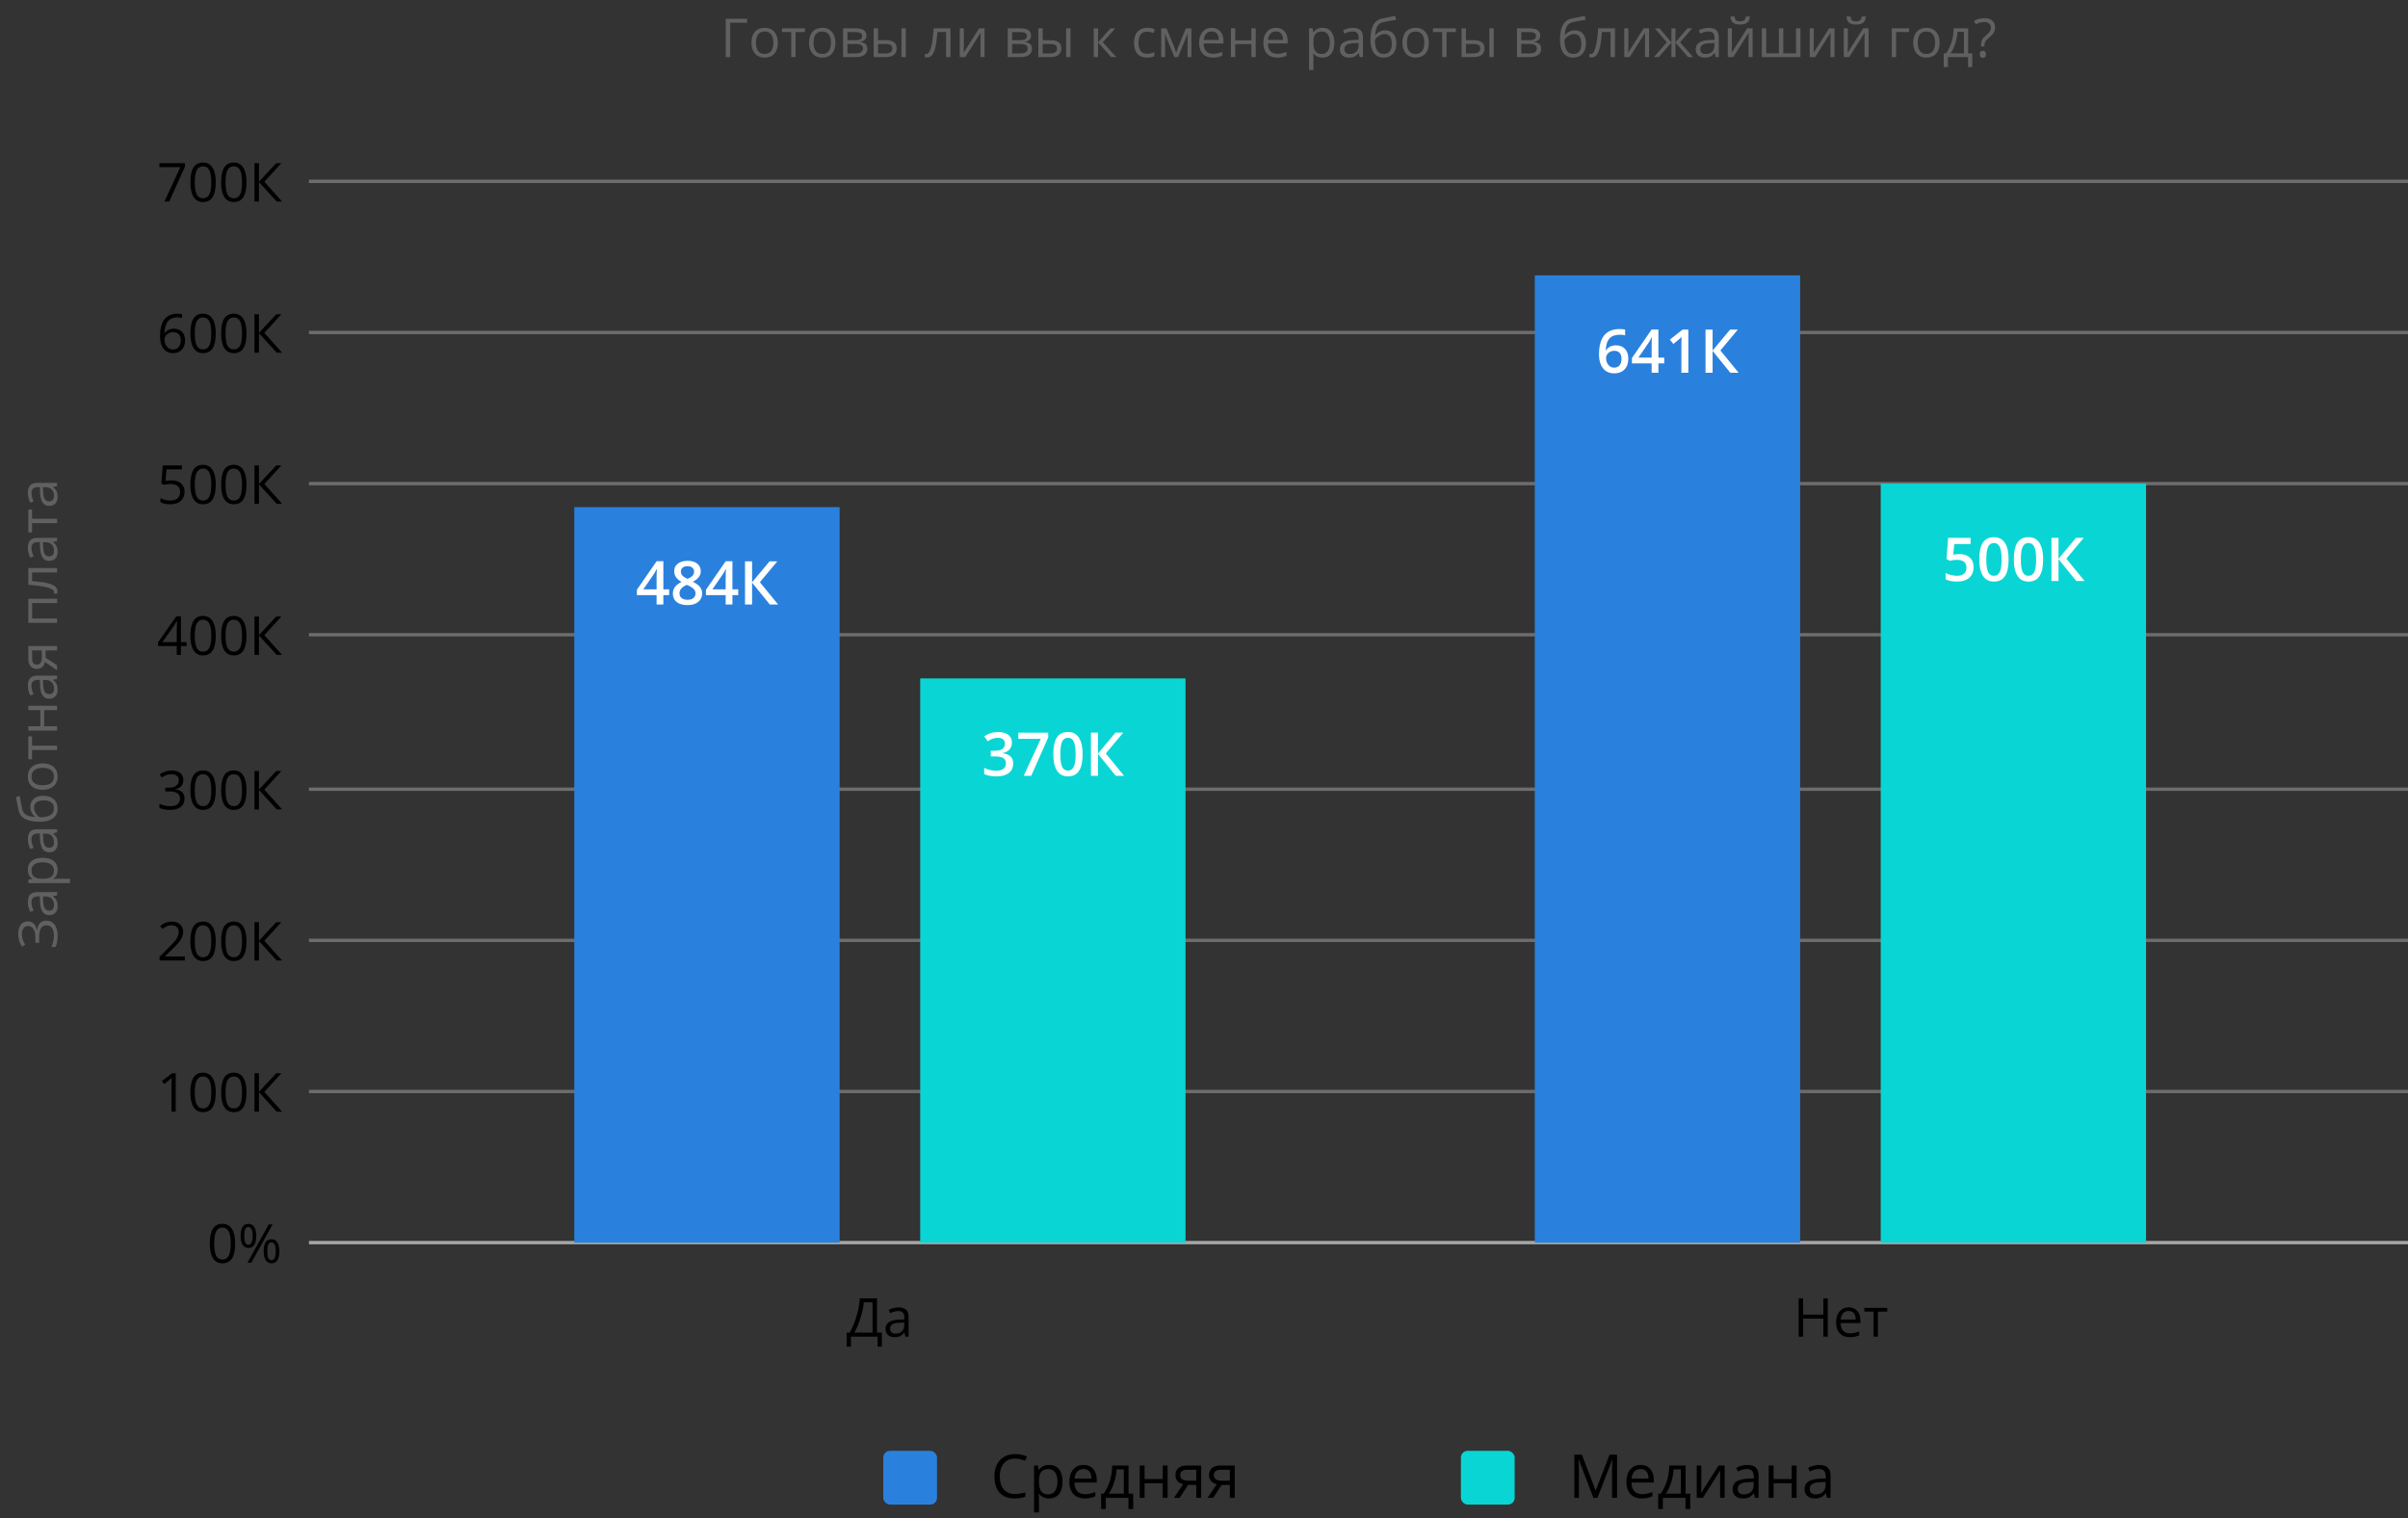<?xml version="1.0" encoding="UTF-8"?> <svg xmlns="http://www.w3.org/2000/svg" width="717" height="452" viewBox="0 0 717 452" fill="none"><rect x="0" y="0" width="717" height="452" fill="#333333" stroke="none"/> <rect x="263" y="432" width="16" height="16" rx="2" fill="#2A81DD"></rect> <path d="M302.269 434.302C300.856 434.302 299.74 434.773 298.92 435.717C298.105 436.654 297.698 437.94 297.698 439.575C297.698 441.257 298.091 442.558 298.876 443.478C299.667 444.392 300.792 444.849 302.251 444.849C303.147 444.849 304.17 444.688 305.318 444.365V445.675C304.428 446.009 303.329 446.176 302.022 446.176C300.13 446.176 298.668 445.602 297.637 444.453C296.611 443.305 296.099 441.673 296.099 439.558C296.099 438.233 296.345 437.073 296.837 436.077C297.335 435.081 298.05 434.313 298.981 433.774C299.919 433.235 301.021 432.966 302.286 432.966C303.634 432.966 304.812 433.212 305.819 433.704L305.187 434.987C304.214 434.53 303.241 434.302 302.269 434.302ZM312.385 446.176C311.758 446.176 311.184 446.062 310.662 445.833C310.146 445.599 309.713 445.241 309.361 444.761H309.256C309.326 445.323 309.361 445.856 309.361 446.36V450.324H307.902V436.367H309.089L309.291 437.686H309.361C309.736 437.158 310.173 436.777 310.671 436.543C311.169 436.309 311.74 436.191 312.385 436.191C313.662 436.191 314.646 436.628 315.338 437.501C316.035 438.374 316.384 439.599 316.384 441.175C316.384 442.757 316.029 443.987 315.32 444.866C314.617 445.739 313.639 446.176 312.385 446.176ZM312.174 437.431C311.189 437.431 310.478 437.703 310.038 438.248C309.599 438.793 309.373 439.66 309.361 440.85V441.175C309.361 442.528 309.587 443.498 310.038 444.084C310.489 444.664 311.213 444.954 312.209 444.954C313.041 444.954 313.691 444.617 314.16 443.943C314.635 443.27 314.872 442.341 314.872 441.157C314.872 439.956 314.635 439.036 314.16 438.397C313.691 437.753 313.029 437.431 312.174 437.431ZM323.011 446.176C321.587 446.176 320.462 445.742 319.636 444.875C318.815 444.008 318.405 442.804 318.405 441.263C318.405 439.71 318.786 438.477 319.548 437.562C320.315 436.648 321.344 436.191 322.633 436.191C323.84 436.191 324.795 436.59 325.498 437.387C326.201 438.178 326.553 439.224 326.553 440.524V441.447H319.917C319.946 442.578 320.23 443.437 320.77 444.022C321.314 444.608 322.079 444.901 323.063 444.901C324.101 444.901 325.126 444.685 326.14 444.251V445.552C325.624 445.774 325.135 445.933 324.672 446.026C324.215 446.126 323.661 446.176 323.011 446.176ZM322.615 437.413C321.842 437.413 321.224 437.665 320.761 438.169C320.304 438.673 320.034 439.37 319.952 440.261H324.988C324.988 439.341 324.783 438.638 324.373 438.151C323.963 437.659 323.377 437.413 322.615 437.413ZM337.416 449.331H336.001V446H329.269V449.331H327.862V444.743H328.618C329.403 443.677 330.019 442.426 330.464 440.99C330.909 439.555 331.141 438.014 331.158 436.367H336.036V444.743H337.416V449.331ZM334.63 444.743V437.519H332.468C332.392 438.819 332.14 440.138 331.712 441.474C331.29 442.804 330.763 443.894 330.13 444.743H334.63ZM340.809 436.367V440.401H346.205V436.367H347.664V446H346.205V441.658H340.809V446H339.35V436.367H340.809ZM351.241 446H349.536L352.305 441.931C351.561 441.767 350.989 441.45 350.591 440.981C350.198 440.507 350.002 439.912 350.002 439.197C350.002 438.318 350.298 437.627 350.89 437.123C351.481 436.619 352.308 436.367 353.368 436.367H357.657V446H356.198V442.15H353.764L351.241 446ZM351.426 439.215C351.426 440.328 352.234 440.885 353.852 440.885H356.198V437.633H353.553C352.135 437.633 351.426 438.16 351.426 439.215ZM361.243 446H359.538L362.307 441.931C361.562 441.767 360.991 441.45 360.593 440.981C360.2 440.507 360.004 439.912 360.004 439.197C360.004 438.318 360.3 437.627 360.892 437.123C361.483 436.619 362.31 436.367 363.37 436.367H367.659V446H366.2V442.15H363.766L361.243 446ZM361.428 439.215C361.428 440.328 362.236 440.885 363.854 440.885H366.2V437.633H363.555C362.137 437.633 361.428 438.16 361.428 439.215Z" fill="black"></path> <rect x="435" y="432" width="16" height="16" rx="2" fill="#09D6D4"></rect> <path d="M474.453 446L470.094 434.609H470.023C470.105 435.512 470.146 436.584 470.146 437.826V446H468.767V433.15H471.017L475.086 443.75H475.156L479.261 433.15H481.493V446H479.999V437.721C479.999 436.771 480.04 435.74 480.122 434.627H480.052L475.657 446H474.453ZM488.876 446.176C487.452 446.176 486.327 445.742 485.501 444.875C484.681 444.008 484.271 442.804 484.271 441.263C484.271 439.71 484.651 438.477 485.413 437.562C486.181 436.648 487.209 436.191 488.498 436.191C489.705 436.191 490.66 436.59 491.363 437.387C492.066 438.178 492.418 439.224 492.418 440.524V441.447H485.782C485.812 442.578 486.096 443.437 486.635 444.022C487.18 444.608 487.944 444.901 488.929 444.901C489.966 444.901 490.991 444.685 492.005 444.251V445.552C491.489 445.774 491 445.933 490.537 446.026C490.08 446.126 489.526 446.176 488.876 446.176ZM488.48 437.413C487.707 437.413 487.089 437.665 486.626 438.169C486.169 438.673 485.899 439.37 485.817 440.261H490.854C490.854 439.341 490.648 438.638 490.238 438.151C489.828 437.659 489.242 437.413 488.48 437.413ZM503.281 449.331H501.866V446H495.134V449.331H493.728V444.743H494.483C495.269 443.677 495.884 442.426 496.329 440.99C496.774 439.555 497.006 438.014 497.023 436.367H501.901V444.743H503.281V449.331ZM500.495 444.743V437.519H498.333C498.257 438.819 498.005 440.138 497.577 441.474C497.155 442.804 496.628 443.894 495.995 444.743H500.495ZM506.586 436.367V442.476L506.524 444.075L506.498 444.576L511.71 436.367H513.529V446H512.167V440.111L512.193 438.951L512.237 437.809L507.034 446H505.215V436.367H506.586ZM522.547 446L522.257 444.629H522.187C521.706 445.232 521.226 445.643 520.745 445.859C520.271 446.07 519.676 446.176 518.961 446.176C518.006 446.176 517.256 445.93 516.711 445.438C516.172 444.945 515.902 444.245 515.902 443.337C515.902 441.392 517.458 440.372 520.569 440.278L522.204 440.226V439.628C522.204 438.872 522.04 438.315 521.712 437.958C521.39 437.595 520.871 437.413 520.156 437.413C519.354 437.413 518.445 437.659 517.432 438.151L516.983 437.035C517.458 436.777 517.977 436.575 518.539 436.429C519.107 436.282 519.676 436.209 520.244 436.209C521.393 436.209 522.242 436.464 522.793 436.974C523.35 437.483 523.628 438.301 523.628 439.426V446H522.547ZM519.251 444.972C520.159 444.972 520.871 444.723 521.387 444.225C521.908 443.727 522.169 443.029 522.169 442.133V441.263L520.71 441.324C519.55 441.365 518.712 441.547 518.196 441.869C517.687 442.186 517.432 442.681 517.432 443.354C517.432 443.882 517.59 444.283 517.906 444.559C518.229 444.834 518.677 444.972 519.251 444.972ZM528.102 436.367V440.401H533.498V436.367H534.957V446H533.498V441.658H528.102V446H526.643V436.367H528.102ZM543.975 446L543.685 444.629H543.614C543.134 445.232 542.653 445.643 542.173 445.859C541.698 446.07 541.104 446.176 540.389 446.176C539.434 446.176 538.684 445.93 538.139 445.438C537.6 444.945 537.33 444.245 537.33 443.337C537.33 441.392 538.886 440.372 541.997 440.278L543.632 440.226V439.628C543.632 438.872 543.468 438.315 543.14 437.958C542.817 437.595 542.299 437.413 541.584 437.413C540.781 437.413 539.873 437.659 538.859 438.151L538.411 437.035C538.886 436.777 539.404 436.575 539.967 436.429C540.535 436.282 541.104 436.209 541.672 436.209C542.82 436.209 543.67 436.464 544.221 436.974C544.777 437.483 545.056 438.301 545.056 439.426V446H543.975ZM540.679 444.972C541.587 444.972 542.299 444.723 542.814 444.225C543.336 443.727 543.597 443.029 543.597 442.133V441.263L542.138 441.324C540.978 441.365 540.14 441.547 539.624 441.869C539.114 442.186 538.859 442.681 538.859 443.354C538.859 443.882 539.018 444.283 539.334 444.559C539.656 444.834 540.104 444.972 540.679 444.972Z" fill="black"></path> <path d="M222.461 5.578V6.773H217.422V17H216.094V5.578H222.461ZM231.617 12.711C231.617 14.107 231.266 15.198 230.562 15.984C229.859 16.766 228.888 17.156 227.648 17.156C226.883 17.156 226.203 16.977 225.609 16.617C225.016 16.258 224.557 15.742 224.234 15.07C223.911 14.398 223.75 13.612 223.75 12.711C223.75 11.315 224.099 10.229 224.797 9.453C225.495 8.672 226.464 8.281 227.703 8.281C228.901 8.281 229.852 8.68 230.555 9.477C231.263 10.273 231.617 11.352 231.617 12.711ZM225.094 12.711C225.094 13.805 225.312 14.638 225.75 15.211C226.188 15.784 226.831 16.07 227.68 16.07C228.529 16.07 229.172 15.787 229.609 15.219C230.052 14.646 230.273 13.81 230.273 12.711C230.273 11.622 230.052 10.797 229.609 10.234C229.172 9.667 228.523 9.383 227.664 9.383C226.815 9.383 226.174 9.661 225.742 10.219C225.31 10.776 225.094 11.607 225.094 12.711ZM239.672 9.547H236.891V17H235.594V9.547H232.844V8.438H239.672V9.547ZM248.758 12.711C248.758 14.107 248.406 15.198 247.703 15.984C247 16.766 246.029 17.156 244.789 17.156C244.023 17.156 243.344 16.977 242.75 16.617C242.156 16.258 241.698 15.742 241.375 15.07C241.052 14.398 240.891 13.612 240.891 12.711C240.891 11.315 241.24 10.229 241.938 9.453C242.635 8.672 243.604 8.281 244.844 8.281C246.042 8.281 246.992 8.68 247.695 9.477C248.404 10.273 248.758 11.352 248.758 12.711ZM242.234 12.711C242.234 13.805 242.453 14.638 242.891 15.211C243.328 15.784 243.971 16.07 244.82 16.07C245.669 16.07 246.312 15.787 246.75 15.219C247.193 14.646 247.414 13.81 247.414 12.711C247.414 11.622 247.193 10.797 246.75 10.234C246.312 9.667 245.664 9.383 244.805 9.383C243.956 9.383 243.315 9.661 242.883 10.219C242.451 10.776 242.234 11.607 242.234 12.711ZM257.984 10.586C257.984 11.143 257.823 11.568 257.5 11.859C257.182 12.146 256.734 12.338 256.156 12.438V12.508C256.885 12.607 257.417 12.82 257.75 13.148C258.089 13.477 258.258 13.93 258.258 14.508C258.258 15.305 257.964 15.919 257.375 16.352C256.792 16.784 255.938 17 254.812 17H251.039V8.438H254.797C256.922 8.438 257.984 9.154 257.984 10.586ZM256.961 14.422C256.961 13.958 256.784 13.622 256.43 13.414C256.081 13.2 255.5 13.094 254.688 13.094H252.336V15.914H254.719C256.214 15.914 256.961 15.417 256.961 14.422ZM256.719 10.711C256.719 10.294 256.557 10 256.234 9.828C255.917 9.651 255.432 9.562 254.781 9.562H252.336V11.977H254.531C255.333 11.977 255.898 11.878 256.227 11.68C256.555 11.482 256.719 11.159 256.719 10.711ZM261.445 11.977H263.781C264.87 11.977 265.674 12.18 266.195 12.586C266.721 12.987 266.984 13.588 266.984 14.391C266.984 15.25 266.706 15.901 266.148 16.344C265.596 16.781 264.781 17 263.703 17H260.148V8.438H261.445V11.977ZM269.719 17H268.422V8.438H269.719V17ZM261.445 13.094V15.914H263.641C265.016 15.914 265.703 15.432 265.703 14.469C265.703 13.99 265.544 13.641 265.227 13.422C264.909 13.203 264.367 13.094 263.602 13.094H261.445ZM283.016 17H281.703V9.547H279.133C278.992 11.401 278.797 12.872 278.547 13.961C278.297 15.05 277.971 15.846 277.57 16.352C277.174 16.857 276.669 17.109 276.055 17.109C275.773 17.109 275.549 17.078 275.383 17.016V16.055C275.497 16.086 275.628 16.102 275.773 16.102C276.372 16.102 276.849 15.469 277.203 14.203C277.557 12.938 277.826 11.016 278.008 8.438H283.016V17ZM286.992 8.438V13.867L286.938 15.289L286.914 15.734L291.547 8.438H293.164V17H291.953V11.766L291.977 10.734L292.016 9.719L287.391 17H285.773V8.438H286.992ZM307.016 10.586C307.016 11.143 306.854 11.568 306.531 11.859C306.214 12.146 305.766 12.338 305.188 12.438V12.508C305.917 12.607 306.448 12.82 306.781 13.148C307.12 13.477 307.289 13.93 307.289 14.508C307.289 15.305 306.995 15.919 306.406 16.352C305.823 16.784 304.969 17 303.844 17H300.07V8.438H303.828C305.953 8.438 307.016 9.154 307.016 10.586ZM305.992 14.422C305.992 13.958 305.815 13.622 305.461 13.414C305.112 13.2 304.531 13.094 303.719 13.094H301.367V15.914H303.75C305.245 15.914 305.992 15.417 305.992 14.422ZM305.75 10.711C305.75 10.294 305.589 10 305.266 9.828C304.948 9.651 304.464 9.562 303.812 9.562H301.367V11.977H303.562C304.365 11.977 304.93 11.878 305.258 11.68C305.586 11.482 305.75 11.159 305.75 10.711ZM310.477 11.977H312.812C313.901 11.977 314.706 12.18 315.227 12.586C315.753 12.987 316.016 13.588 316.016 14.391C316.016 15.25 315.737 15.901 315.18 16.344C314.628 16.781 313.812 17 312.734 17H309.18V8.438H310.477V11.977ZM318.75 17H317.453V8.438H318.75V17ZM310.477 13.094V15.914H312.672C314.047 15.914 314.734 15.432 314.734 14.469C314.734 13.99 314.576 13.641 314.258 13.422C313.94 13.203 313.398 13.094 312.633 13.094H310.477ZM330.656 8.438H332.078L328.383 12.57L332.383 17H330.867L326.961 12.664V17H325.664V8.438H326.961V12.602L330.656 8.438ZM341.555 17.156C340.315 17.156 339.354 16.776 338.672 16.016C337.995 15.25 337.656 14.169 337.656 12.773C337.656 11.341 338 10.234 338.688 9.453C339.38 8.672 340.365 8.281 341.641 8.281C342.052 8.281 342.464 8.326 342.875 8.414C343.286 8.503 343.609 8.607 343.844 8.727L343.445 9.828C343.159 9.714 342.846 9.62 342.508 9.547C342.169 9.469 341.87 9.43 341.609 9.43C339.87 9.43 339 10.539 339 12.758C339 13.81 339.211 14.617 339.633 15.18C340.06 15.742 340.69 16.023 341.523 16.023C342.237 16.023 342.969 15.87 343.719 15.562V16.711C343.146 17.008 342.424 17.156 341.555 17.156ZM350.203 15.75L350.445 15.023L350.781 14.102L353.102 8.453H354.75V17H353.602V9.93L353.445 10.383L352.992 11.578L350.781 17H349.695L347.484 11.562C347.208 10.865 347.018 10.32 346.914 9.93V17H345.758V8.453H347.344L349.586 13.883C349.81 14.456 350.016 15.078 350.203 15.75ZM361.141 17.156C359.875 17.156 358.875 16.771 358.141 16C357.411 15.229 357.047 14.159 357.047 12.789C357.047 11.409 357.385 10.312 358.062 9.5C358.745 8.688 359.659 8.281 360.805 8.281C361.878 8.281 362.727 8.635 363.352 9.344C363.977 10.047 364.289 10.977 364.289 12.133V12.953H358.391C358.417 13.958 358.669 14.721 359.148 15.242C359.633 15.763 360.312 16.023 361.188 16.023C362.109 16.023 363.021 15.831 363.922 15.445V16.602C363.464 16.799 363.029 16.94 362.617 17.023C362.211 17.112 361.719 17.156 361.141 17.156ZM360.789 9.367C360.102 9.367 359.552 9.591 359.141 10.039C358.734 10.487 358.495 11.107 358.422 11.898H362.898C362.898 11.081 362.716 10.456 362.352 10.023C361.987 9.586 361.466 9.367 360.789 9.367ZM367.805 8.438V12.023H372.602V8.438H373.898V17H372.602V13.141H367.805V17H366.508V8.438H367.805ZM380.266 17.156C379 17.156 378 16.771 377.266 16C376.536 15.229 376.172 14.159 376.172 12.789C376.172 11.409 376.51 10.312 377.188 9.5C377.87 8.688 378.784 8.281 379.93 8.281C381.003 8.281 381.852 8.635 382.477 9.344C383.102 10.047 383.414 10.977 383.414 12.133V12.953H377.516C377.542 13.958 377.794 14.721 378.273 15.242C378.758 15.763 379.438 16.023 380.312 16.023C381.234 16.023 382.146 15.831 383.047 15.445V16.602C382.589 16.799 382.154 16.94 381.742 17.023C381.336 17.112 380.844 17.156 380.266 17.156ZM379.914 9.367C379.227 9.367 378.677 9.591 378.266 10.039C377.859 10.487 377.62 11.107 377.547 11.898H382.023C382.023 11.081 381.841 10.456 381.477 10.023C381.112 9.586 380.591 9.367 379.914 9.367ZM393.773 17.156C393.216 17.156 392.706 17.055 392.242 16.852C391.784 16.643 391.398 16.326 391.086 15.898H390.992C391.055 16.398 391.086 16.872 391.086 17.32V20.844H389.789V8.438H390.844L391.023 9.609H391.086C391.419 9.141 391.807 8.802 392.25 8.594C392.693 8.385 393.201 8.281 393.773 8.281C394.909 8.281 395.784 8.669 396.398 9.445C397.018 10.221 397.328 11.31 397.328 12.711C397.328 14.117 397.013 15.211 396.383 15.992C395.758 16.768 394.888 17.156 393.773 17.156ZM393.586 9.383C392.711 9.383 392.078 9.625 391.688 10.109C391.297 10.594 391.096 11.365 391.086 12.422V12.711C391.086 13.914 391.286 14.776 391.688 15.297C392.089 15.812 392.732 16.07 393.617 16.07C394.357 16.07 394.935 15.771 395.352 15.172C395.773 14.573 395.984 13.747 395.984 12.695C395.984 11.628 395.773 10.81 395.352 10.242C394.935 9.669 394.346 9.383 393.586 9.383ZM404.867 17L404.609 15.781H404.547C404.12 16.318 403.693 16.682 403.266 16.875C402.844 17.062 402.315 17.156 401.68 17.156C400.831 17.156 400.164 16.938 399.68 16.5C399.201 16.062 398.961 15.44 398.961 14.633C398.961 12.904 400.344 11.997 403.109 11.914L404.562 11.867V11.336C404.562 10.664 404.417 10.169 404.125 9.852C403.839 9.529 403.378 9.367 402.742 9.367C402.029 9.367 401.221 9.586 400.32 10.023L399.922 9.031C400.344 8.802 400.805 8.622 401.305 8.492C401.81 8.362 402.315 8.297 402.82 8.297C403.841 8.297 404.596 8.523 405.086 8.977C405.581 9.43 405.828 10.156 405.828 11.156V17H404.867ZM401.938 16.086C402.745 16.086 403.378 15.865 403.836 15.422C404.299 14.979 404.531 14.359 404.531 13.562V12.789L403.234 12.844C402.203 12.88 401.458 13.042 401 13.328C400.547 13.609 400.32 14.05 400.32 14.648C400.32 15.117 400.461 15.474 400.742 15.719C401.029 15.963 401.427 16.086 401.938 16.086ZM408.062 11.867C408.062 9.992 408.339 8.531 408.891 7.484C409.443 6.432 410.318 5.776 411.516 5.516C413.005 5.198 414.318 4.94 415.453 4.742L415.695 5.883C413.888 6.185 412.596 6.424 411.82 6.602C411.065 6.773 410.497 7.18 410.117 7.82C409.742 8.461 409.536 9.333 409.5 10.438H409.594C409.917 10 410.333 9.656 410.844 9.406C411.354 9.156 411.888 9.031 412.445 9.031C413.497 9.031 414.318 9.372 414.906 10.055C415.495 10.737 415.789 11.682 415.789 12.891C415.789 14.229 415.448 15.276 414.766 16.031C414.083 16.781 413.133 17.156 411.914 17.156C410.711 17.156 409.768 16.695 409.086 15.773C408.404 14.852 408.062 13.55 408.062 11.867ZM412.031 16.07C413.62 16.07 414.414 15.057 414.414 13.031C414.414 11.099 413.693 10.133 412.25 10.133C411.854 10.133 411.471 10.216 411.102 10.383C410.737 10.544 410.401 10.76 410.094 11.031C409.792 11.302 409.557 11.581 409.391 11.867C409.391 13.237 409.607 14.281 410.039 15C410.471 15.713 411.135 16.07 412.031 16.07ZM425.445 12.711C425.445 14.107 425.094 15.198 424.391 15.984C423.688 16.766 422.716 17.156 421.477 17.156C420.711 17.156 420.031 16.977 419.438 16.617C418.844 16.258 418.385 15.742 418.062 15.07C417.74 14.398 417.578 13.612 417.578 12.711C417.578 11.315 417.927 10.229 418.625 9.453C419.323 8.672 420.292 8.281 421.531 8.281C422.729 8.281 423.68 8.68 424.383 9.477C425.091 10.273 425.445 11.352 425.445 12.711ZM418.922 12.711C418.922 13.805 419.141 14.638 419.578 15.211C420.016 15.784 420.659 16.07 421.508 16.07C422.357 16.07 423 15.787 423.438 15.219C423.88 14.646 424.102 13.81 424.102 12.711C424.102 11.622 423.88 10.797 423.438 10.234C423 9.667 422.352 9.383 421.492 9.383C420.643 9.383 420.003 9.661 419.57 10.219C419.138 10.776 418.922 11.607 418.922 12.711ZM433.5 9.547H430.719V17H429.422V9.547H426.672V8.438H433.5V9.547ZM436.492 11.977H438.828C439.917 11.977 440.721 12.18 441.242 12.586C441.768 12.987 442.031 13.588 442.031 14.391C442.031 15.25 441.753 15.901 441.195 16.344C440.643 16.781 439.828 17 438.75 17H435.195V8.438H436.492V11.977ZM444.766 17H443.469V8.438H444.766V17ZM436.492 13.094V15.914H438.688C440.062 15.914 440.75 15.432 440.75 14.469C440.75 13.99 440.591 13.641 440.273 13.422C439.956 13.203 439.414 13.094 438.648 13.094H436.492ZM458.625 10.586C458.625 11.143 458.464 11.568 458.141 11.859C457.823 12.146 457.375 12.338 456.797 12.438V12.508C457.526 12.607 458.057 12.82 458.391 13.148C458.729 13.477 458.898 13.93 458.898 14.508C458.898 15.305 458.604 15.919 458.016 16.352C457.432 16.784 456.578 17 455.453 17H451.68V8.438H455.438C457.562 8.438 458.625 9.154 458.625 10.586ZM457.602 14.422C457.602 13.958 457.424 13.622 457.07 13.414C456.721 13.2 456.141 13.094 455.328 13.094H452.977V15.914H455.359C456.854 15.914 457.602 15.417 457.602 14.422ZM457.359 10.711C457.359 10.294 457.198 10 456.875 9.828C456.557 9.651 456.073 9.562 455.422 9.562H452.977V11.977H455.172C455.974 11.977 456.539 11.878 456.867 11.68C457.195 11.482 457.359 11.159 457.359 10.711ZM464.5 11.867C464.5 9.992 464.776 8.531 465.328 7.484C465.88 6.432 466.755 5.776 467.953 5.516C469.443 5.198 470.755 4.94 471.891 4.742L472.133 5.883C470.326 6.185 469.034 6.424 468.258 6.602C467.503 6.773 466.935 7.18 466.555 7.82C466.18 8.461 465.974 9.333 465.938 10.438H466.031C466.354 10 466.771 9.656 467.281 9.406C467.792 9.156 468.326 9.031 468.883 9.031C469.935 9.031 470.755 9.372 471.344 10.055C471.932 10.737 472.227 11.682 472.227 12.891C472.227 14.229 471.885 15.276 471.203 16.031C470.521 16.781 469.57 17.156 468.352 17.156C467.148 17.156 466.206 16.695 465.523 15.773C464.841 14.852 464.5 13.55 464.5 11.867ZM468.469 16.07C470.057 16.07 470.852 15.057 470.852 13.031C470.852 11.099 470.13 10.133 468.688 10.133C468.292 10.133 467.909 10.216 467.539 10.383C467.174 10.544 466.839 10.76 466.531 11.031C466.229 11.302 465.995 11.581 465.828 11.867C465.828 13.237 466.044 14.281 466.477 15C466.909 15.713 467.573 16.07 468.469 16.07ZM480.875 17H479.562V9.547H476.992C476.852 11.401 476.656 12.872 476.406 13.961C476.156 15.05 475.831 15.846 475.43 16.352C475.034 16.857 474.529 17.109 473.914 17.109C473.633 17.109 473.409 17.078 473.242 17.016V16.055C473.357 16.086 473.487 16.102 473.633 16.102C474.232 16.102 474.708 15.469 475.062 14.203C475.417 12.938 475.685 11.016 475.867 8.438H480.875V17ZM484.852 8.438V13.867L484.797 15.289L484.773 15.734L489.406 8.438H491.023V17H489.812V11.766L489.836 10.734L489.875 9.719L485.25 17H483.633V8.438H484.852ZM497.68 8.453H498.875V12.602L502.414 8.453H503.836L500.258 12.602L504.141 17H502.641L498.875 12.664V17H497.68V12.664L493.922 17H492.43L496.305 12.602L492.734 8.453H494.156L497.68 12.602V8.453ZM510.82 17L510.562 15.781H510.5C510.073 16.318 509.646 16.682 509.219 16.875C508.797 17.062 508.268 17.156 507.633 17.156C506.784 17.156 506.117 16.938 505.633 16.5C505.154 16.062 504.914 15.44 504.914 14.633C504.914 12.904 506.297 11.997 509.062 11.914L510.516 11.867V11.336C510.516 10.664 510.37 10.169 510.078 9.852C509.792 9.529 509.331 9.367 508.695 9.367C507.982 9.367 507.174 9.586 506.273 10.023L505.875 9.031C506.297 8.802 506.758 8.622 507.258 8.492C507.763 8.362 508.268 8.297 508.773 8.297C509.794 8.297 510.549 8.523 511.039 8.977C511.534 9.43 511.781 10.156 511.781 11.156V17H510.82ZM507.891 16.086C508.698 16.086 509.331 15.865 509.789 15.422C510.253 14.979 510.484 14.359 510.484 13.562V12.789L509.188 12.844C508.156 12.88 507.411 13.042 506.953 13.328C506.5 13.609 506.273 14.05 506.273 14.648C506.273 15.117 506.414 15.474 506.695 15.719C506.982 15.963 507.38 16.086 507.891 16.086ZM515.68 8.438V13.867L515.625 15.289L515.602 15.734L520.234 8.438H521.852V17H520.641V11.766L520.664 10.734L520.703 9.719L516.078 17H514.461V8.438H515.68ZM518.125 7.305C517.161 7.305 516.458 7.12 516.016 6.75C515.573 6.375 515.326 5.76 515.273 4.906H516.492C516.539 5.448 516.68 5.826 516.914 6.039C517.154 6.253 517.568 6.359 518.156 6.359C518.693 6.359 519.089 6.245 519.344 6.016C519.604 5.786 519.763 5.417 519.82 4.906H521.047C520.984 5.729 520.721 6.336 520.258 6.727C519.794 7.112 519.083 7.305 518.125 7.305ZM530.984 15.883H534.781V8.438H536.094V17H524.602V8.438H525.898V15.883H529.688V8.438H530.984V15.883ZM540.07 8.438V13.867L540.016 15.289L539.992 15.734L544.625 8.438H546.242V17H545.031V11.766L545.055 10.734L545.094 9.719L540.469 17H538.852V8.438H540.07ZM550.211 8.438V13.867L550.156 15.289L550.133 15.734L554.766 8.438H556.383V17H555.172V11.766L555.195 10.734L555.234 9.719L550.609 17H548.992V8.438H550.211ZM552.656 7.305C551.693 7.305 550.99 7.12 550.547 6.75C550.104 6.375 549.857 5.76 549.805 4.906H551.023C551.07 5.448 551.211 5.826 551.445 6.039C551.685 6.253 552.099 6.359 552.688 6.359C553.224 6.359 553.62 6.245 553.875 6.016C554.135 5.786 554.294 5.417 554.352 4.906H555.578C555.516 5.729 555.253 6.336 554.789 6.727C554.326 7.112 553.615 7.305 552.656 7.305ZM568.445 9.547H564.586V17H563.289V8.438H568.445V9.547ZM577.539 12.711C577.539 14.107 577.188 15.198 576.484 15.984C575.781 16.766 574.81 17.156 573.57 17.156C572.805 17.156 572.125 16.977 571.531 16.617C570.938 16.258 570.479 15.742 570.156 15.07C569.833 14.398 569.672 13.612 569.672 12.711C569.672 11.315 570.021 10.229 570.719 9.453C571.417 8.672 572.385 8.281 573.625 8.281C574.823 8.281 575.773 8.68 576.477 9.477C577.185 10.273 577.539 11.352 577.539 12.711ZM571.016 12.711C571.016 13.805 571.234 14.638 571.672 15.211C572.109 15.784 572.753 16.07 573.602 16.07C574.451 16.07 575.094 15.787 575.531 15.219C575.974 14.646 576.195 13.81 576.195 12.711C576.195 11.622 575.974 10.797 575.531 10.234C575.094 9.667 574.445 9.383 573.586 9.383C572.737 9.383 572.096 9.661 571.664 10.219C571.232 10.776 571.016 11.607 571.016 12.711ZM587.258 19.961H586V17H580.016V19.961H578.766V15.883H579.438C580.135 14.935 580.682 13.823 581.078 12.547C581.474 11.271 581.68 9.901 581.695 8.438H586.031V15.883H587.258V19.961ZM584.781 15.883V9.461H582.859C582.792 10.617 582.568 11.789 582.188 12.977C581.812 14.159 581.344 15.128 580.781 15.883H584.781ZM589.859 13.852V13.43C589.859 12.82 589.953 12.32 590.141 11.93C590.328 11.534 590.677 11.117 591.188 10.68C591.896 10.081 592.341 9.63 592.523 9.328C592.711 9.026 592.805 8.661 592.805 8.234C592.805 7.703 592.633 7.294 592.289 7.008C591.951 6.716 591.461 6.57 590.82 6.57C590.409 6.57 590.008 6.62 589.617 6.719C589.227 6.812 588.779 6.987 588.273 7.242L587.812 6.188C588.797 5.672 589.826 5.414 590.898 5.414C591.893 5.414 592.667 5.659 593.219 6.148C593.771 6.638 594.047 7.328 594.047 8.219C594.047 8.599 593.995 8.935 593.891 9.227C593.792 9.513 593.643 9.786 593.445 10.047C593.247 10.302 592.82 10.716 592.164 11.289C591.638 11.737 591.289 12.109 591.117 12.406C590.951 12.703 590.867 13.099 590.867 13.594V13.852H589.859ZM589.477 16.172C589.477 15.463 589.789 15.109 590.414 15.109C590.716 15.109 590.948 15.2 591.109 15.383C591.276 15.565 591.359 15.828 591.359 16.172C591.359 16.505 591.276 16.766 591.109 16.953C590.943 17.135 590.711 17.227 590.414 17.227C590.143 17.227 589.919 17.146 589.742 16.984C589.565 16.818 589.477 16.547 589.477 16.172Z" fill="#606060"></path> <path d="M8.25 274.336C9 274.336 9.609 274.576 10.078 275.055C10.547 275.529 10.844 276.185 10.969 277.023L11.031 277.023C11.162 276.07 11.461 275.349 11.93 274.859C12.398 274.365 13.01 274.117 13.766 274.117C14.833 274.117 15.667 274.516 16.266 275.312C16.859 276.109 17.156 277.234 17.156 278.687C17.156 280.016 16.951 281.104 16.539 281.953L15.305 281.953C15.544 281.453 15.729 280.914 15.859 280.336C15.99 279.753 16.055 279.193 16.055 278.656C16.055 277.625 15.859 276.846 15.469 276.32C15.078 275.789 14.516 275.523 13.781 275.523C13.083 275.523 12.555 275.818 12.195 276.406C11.836 276.99 11.656 277.862 11.656 279.023L11.656 280.727L10.539 280.727L10.539 279.094C10.539 278.026 10.349 277.201 9.969 276.617C9.583 276.029 9.047 275.734 8.359 275.734C7.802 275.734 7.357 275.945 7.023 276.367C6.69 276.789 6.523 277.357 6.523 278.07C6.523 278.643 6.589 279.161 6.719 279.625C6.849 280.089 7.107 280.625 7.492 281.234L6.602 281.891C6.211 281.365 5.917 280.776 5.719 280.125C5.516 279.469 5.414 278.789 5.414 278.086C5.414 276.914 5.672 275.997 6.188 275.336C6.698 274.669 7.385 274.336 8.25 274.336ZM17 266.594L15.781 266.852L15.781 266.914C16.318 267.341 16.682 267.768 16.875 268.195C17.062 268.617 17.156 269.146 17.156 269.781C17.156 270.63 16.938 271.297 16.5 271.781C16.062 272.26 15.44 272.5 14.633 272.5C12.904 272.5 11.997 271.117 11.914 268.352L11.867 266.898L11.336 266.898C10.664 266.898 10.169 267.044 9.852 267.336C9.529 267.622 9.367 268.083 9.367 268.719C9.367 269.432 9.586 270.24 10.023 271.141L9.031 271.539C8.802 271.117 8.622 270.656 8.492 270.156C8.362 269.651 8.297 269.146 8.297 268.641C8.297 267.62 8.523 266.865 8.977 266.375C9.43 265.88 10.156 265.633 11.156 265.633L17 265.633L17 266.594ZM16.086 269.523C16.086 268.716 15.865 268.083 15.422 267.625C14.979 267.161 14.359 266.93 13.562 266.93L12.789 266.93L12.844 268.227C12.88 269.258 13.042 270.003 13.328 270.461C13.609 270.914 14.05 271.141 14.648 271.141C15.117 271.141 15.474 271 15.719 270.719C15.963 270.432 16.086 270.034 16.086 269.523ZM17.156 258.969C17.156 259.526 17.055 260.036 16.852 260.5C16.643 260.958 16.326 261.344 15.898 261.656L15.898 261.75C16.398 261.687 16.872 261.656 17.32 261.656L20.844 261.656L20.844 262.953L8.438 262.953L8.438 261.898L9.609 261.719L9.609 261.656C9.141 261.323 8.802 260.935 8.594 260.492C8.385 260.049 8.281 259.542 8.281 258.969C8.281 257.833 8.669 256.958 9.445 256.344C10.221 255.724 11.31 255.414 12.711 255.414C14.117 255.414 15.211 255.729 15.992 256.359C16.768 256.984 17.156 257.854 17.156 258.969ZM9.383 259.156C9.383 260.031 9.625 260.664 10.109 261.055C10.594 261.445 11.365 261.646 12.422 261.656L12.711 261.656C13.914 261.656 14.776 261.456 15.297 261.055C15.812 260.654 16.07 260.01 16.07 259.125C16.07 258.385 15.771 257.807 15.172 257.391C14.573 256.969 13.747 256.758 12.695 256.758C11.628 256.758 10.81 256.969 10.242 257.391C9.669 257.807 9.383 258.396 9.383 259.156ZM17 247.875L15.781 248.133L15.781 248.195C16.318 248.622 16.682 249.049 16.875 249.477C17.062 249.898 17.156 250.427 17.156 251.062C17.156 251.911 16.938 252.578 16.5 253.062C16.062 253.542 15.44 253.781 14.633 253.781C12.904 253.781 11.997 252.398 11.914 249.633L11.867 248.18L11.336 248.18C10.664 248.18 10.169 248.326 9.852 248.617C9.529 248.904 9.367 249.365 9.367 250C9.367 250.714 9.586 251.521 10.023 252.422L9.031 252.82C8.802 252.398 8.622 251.937 8.492 251.437C8.362 250.932 8.297 250.427 8.297 249.922C8.297 248.901 8.523 248.146 8.977 247.656C9.43 247.161 10.156 246.914 11.156 246.914L17 246.914L17 247.875ZM16.086 250.805C16.086 249.997 15.865 249.365 15.422 248.906C14.979 248.443 14.359 248.211 13.562 248.211L12.789 248.211L12.844 249.508C12.88 250.539 13.042 251.284 13.328 251.742C13.609 252.195 14.05 252.422 14.648 252.422C15.117 252.422 15.474 252.281 15.719 252C15.963 251.714 16.086 251.315 16.086 250.805ZM11.867 244.68C9.992 244.68 8.531 244.404 7.484 243.852C6.432 243.299 5.776 242.424 5.516 241.227C5.198 239.737 4.94 238.424 4.742 237.289L5.883 237.047C6.185 238.854 6.424 240.146 6.602 240.922C6.773 241.677 7.18 242.245 7.82 242.625C8.461 243 9.333 243.206 10.438 243.242L10.438 243.148C10 242.826 9.656 242.409 9.406 241.898C9.156 241.388 9.031 240.854 9.031 240.297C9.031 239.245 9.372 238.424 10.055 237.836C10.737 237.247 11.682 236.953 12.891 236.953C14.229 236.953 15.276 237.294 16.031 237.977C16.781 238.659 17.156 239.609 17.156 240.828C17.156 242.031 16.695 242.974 15.773 243.656C14.852 244.339 13.55 244.68 11.867 244.68ZM16.07 240.711C16.07 239.122 15.057 238.328 13.031 238.328C11.099 238.328 10.133 239.049 10.133 240.492C10.133 240.888 10.216 241.271 10.383 241.641C10.544 242.005 10.76 242.341 11.031 242.648C11.302 242.951 11.581 243.185 11.867 243.352C13.237 243.352 14.281 243.135 15 242.703C15.713 242.271 16.07 241.607 16.07 240.711ZM12.711 227.297C14.107 227.297 15.198 227.648 15.984 228.352C16.766 229.055 17.156 230.026 17.156 231.266C17.156 232.031 16.977 232.711 16.617 233.305C16.258 233.898 15.742 234.357 15.07 234.68C14.398 235.003 13.612 235.164 12.711 235.164C11.315 235.164 10.229 234.815 9.453 234.117C8.672 233.419 8.281 232.451 8.281 231.211C8.281 230.013 8.68 229.062 9.477 228.359C10.273 227.651 11.352 227.297 12.711 227.297ZM12.711 233.82C13.805 233.82 14.638 233.602 15.211 233.164C15.784 232.727 16.07 232.083 16.07 231.234C16.07 230.385 15.787 229.742 15.219 229.305C14.646 228.862 13.81 228.641 12.711 228.641C11.622 228.641 10.797 228.862 10.234 229.305C9.667 229.742 9.383 230.391 9.383 231.25C9.383 232.099 9.661 232.74 10.219 233.172C10.776 233.604 11.607 233.82 12.711 233.82ZM9.547 219.242L9.547 222.023L17 222.023L17 223.32L9.547 223.32L9.547 226.07L8.438 226.07L8.438 219.242L9.547 219.242ZM8.438 216.25L12.023 216.25L12.023 211.453L8.438 211.453L8.438 210.156L17 210.156L17 211.453L13.141 211.453L13.141 216.25L17 216.25L17 217.547L8.438 217.547L8.438 216.25ZM17 202.141L15.781 202.398L15.781 202.461C16.318 202.888 16.682 203.315 16.875 203.742C17.062 204.164 17.156 204.693 17.156 205.328C17.156 206.177 16.938 206.844 16.5 207.328C16.062 207.807 15.44 208.047 14.633 208.047C12.904 208.047 11.997 206.664 11.914 203.898L11.867 202.445L11.336 202.445C10.664 202.445 10.169 202.591 9.852 202.883C9.529 203.169 9.367 203.63 9.367 204.266C9.367 204.979 9.586 205.786 10.023 206.687L9.031 207.086C8.802 206.664 8.622 206.203 8.492 205.703C8.362 205.198 8.297 204.693 8.297 204.187C8.297 203.167 8.523 202.411 8.977 201.922C9.43 201.427 10.156 201.18 11.156 201.18L17 201.18L17 202.141ZM16.086 205.07C16.086 204.263 15.865 203.63 15.422 203.172C14.979 202.708 14.359 202.477 13.562 202.477L12.789 202.477L12.844 203.773C12.88 204.805 13.042 205.549 13.328 206.008C13.609 206.461 14.05 206.687 14.648 206.687C15.117 206.687 15.474 206.547 15.719 206.266C15.963 205.979 16.086 205.581 16.086 205.07ZM17 198.07L17 199.586L13.383 197.125C13.237 197.786 12.956 198.294 12.539 198.648C12.117 198.997 11.588 199.172 10.953 199.172C10.172 199.172 9.557 198.909 9.109 198.383C8.661 197.857 8.438 197.122 8.438 196.18L8.438 192.367L17 192.367L17 193.664L13.578 193.664L13.578 195.828L17 198.07ZM10.969 197.906C11.958 197.906 12.453 197.187 12.453 195.75L12.453 193.664L9.562 193.664L9.562 196.016C9.562 197.276 10.031 197.906 10.969 197.906ZM17 184.156L17 185.453L8.438 185.453L8.438 178.266L17 178.266L17 179.578L9.562 179.578L9.562 184.156L17 184.156ZM17 169.133L17 170.445L9.547 170.445L9.547 173.016C11.401 173.156 12.872 173.352 13.961 173.602C15.05 173.852 15.846 174.177 16.352 174.578C16.857 174.974 17.109 175.479 17.109 176.094C17.109 176.375 17.078 176.599 17.016 176.766L16.055 176.766C16.086 176.651 16.102 176.521 16.102 176.375C16.102 175.776 15.469 175.299 14.203 174.945C12.938 174.591 11.016 174.323 8.438 174.141L8.438 169.133L17 169.133ZM17 161.109L15.781 161.367L15.781 161.43C16.318 161.857 16.682 162.284 16.875 162.711C17.062 163.133 17.156 163.661 17.156 164.297C17.156 165.146 16.938 165.812 16.5 166.297C16.062 166.776 15.44 167.016 14.633 167.016C12.904 167.016 11.997 165.633 11.914 162.867L11.867 161.414L11.336 161.414C10.664 161.414 10.169 161.56 9.852 161.852C9.529 162.138 9.367 162.599 9.367 163.234C9.367 163.948 9.586 164.755 10.023 165.656L9.031 166.055C8.802 165.633 8.622 165.172 8.492 164.672C8.362 164.167 8.297 163.661 8.297 163.156C8.297 162.135 8.523 161.38 8.977 160.891C9.43 160.396 10.156 160.148 11.156 160.148L17 160.148L17 161.109ZM16.086 164.039C16.086 163.232 15.865 162.599 15.422 162.141C14.979 161.677 14.359 161.445 13.562 161.445L12.789 161.445L12.844 162.742C12.88 163.773 13.042 164.518 13.328 164.977C13.609 165.43 14.05 165.656 14.648 165.656C15.117 165.656 15.474 165.516 15.719 165.234C15.963 164.948 16.086 164.549 16.086 164.039ZM9.547 151.695L9.547 154.477L17 154.477L17 155.773L9.547 155.773L9.547 158.523L8.437 158.523L8.437 151.695L9.547 151.695ZM17 144.734L15.781 144.992L15.781 145.055C16.318 145.482 16.682 145.909 16.875 146.336C17.062 146.758 17.156 147.286 17.156 147.922C17.156 148.771 16.938 149.437 16.5 149.922C16.062 150.401 15.44 150.641 14.633 150.641C12.904 150.641 11.997 149.258 11.914 146.492L11.867 145.039L11.336 145.039C10.664 145.039 10.169 145.185 9.852 145.477C9.529 145.763 9.367 146.224 9.367 146.859C9.367 147.573 9.586 148.38 10.023 149.281L9.031 149.68C8.802 149.258 8.622 148.797 8.492 148.297C8.362 147.792 8.297 147.286 8.297 146.781C8.297 145.76 8.523 145.005 8.977 144.516C9.43 144.021 10.156 143.773 11.156 143.773L17 143.773L17 144.734ZM16.086 147.664C16.086 146.857 15.865 146.224 15.422 145.766C14.979 145.302 14.359 145.07 13.562 145.07L12.789 145.07L12.844 146.367C12.88 147.398 13.042 148.143 13.328 148.602C13.609 149.055 14.05 149.281 14.648 149.281C15.117 149.281 15.474 149.141 15.719 148.859C15.963 148.573 16.086 148.174 16.086 147.664Z" fill="#606060"></path> <path d="M262.578 400.977H261.312V398H253.375V400.977H252.109V396.797H252.992C253.794 395.448 254.479 393.807 255.047 391.875C255.62 389.943 255.938 388.177 256 386.578H261.133V396.797H262.578V400.977ZM259.805 396.797V387.773H257.203C257.109 389.034 256.794 390.549 256.258 392.32C255.721 394.086 255.096 395.578 254.383 396.797H259.805ZM269.578 398L269.32 396.781H269.258C268.831 397.318 268.404 397.682 267.977 397.875C267.555 398.062 267.026 398.156 266.391 398.156C265.542 398.156 264.875 397.938 264.391 397.5C263.911 397.062 263.672 396.44 263.672 395.633C263.672 393.904 265.055 392.997 267.82 392.914L269.273 392.867V392.336C269.273 391.664 269.128 391.169 268.836 390.852C268.549 390.529 268.089 390.367 267.453 390.367C266.74 390.367 265.932 390.586 265.031 391.023L264.633 390.031C265.055 389.802 265.516 389.622 266.016 389.492C266.521 389.362 267.026 389.297 267.531 389.297C268.552 389.297 269.307 389.523 269.797 389.977C270.292 390.43 270.539 391.156 270.539 392.156V398H269.578ZM266.648 397.086C267.456 397.086 268.089 396.865 268.547 396.422C269.01 395.979 269.242 395.359 269.242 394.562V393.789L267.945 393.844C266.914 393.88 266.169 394.042 265.711 394.328C265.258 394.609 265.031 395.049 265.031 395.648C265.031 396.117 265.172 396.474 265.453 396.719C265.74 396.964 266.138 397.086 266.648 397.086Z" fill="black"></path> <path d="M544.242 398H542.914V392.625H536.898V398H535.57V386.578H536.898V391.438H542.914V386.578H544.242V398ZM550.805 398.156C549.539 398.156 548.539 397.771 547.805 397C547.076 396.229 546.711 395.159 546.711 393.789C546.711 392.409 547.049 391.312 547.727 390.5C548.409 389.688 549.323 389.281 550.469 389.281C551.542 389.281 552.391 389.635 553.016 390.344C553.641 391.047 553.953 391.977 553.953 393.133V393.953H548.055C548.081 394.958 548.333 395.721 548.812 396.242C549.297 396.763 549.977 397.023 550.852 397.023C551.773 397.023 552.685 396.831 553.586 396.445V397.602C553.128 397.799 552.693 397.94 552.281 398.023C551.875 398.112 551.383 398.156 550.805 398.156ZM550.453 390.367C549.766 390.367 549.216 390.591 548.805 391.039C548.398 391.487 548.159 392.107 548.086 392.898H552.562C552.562 392.081 552.38 391.456 552.016 391.023C551.651 390.586 551.13 390.367 550.453 390.367ZM561.945 390.547H559.164V398H557.867V390.547H555.117V389.438H561.945V390.547Z" fill="black"></path> <path d="M92 54H717" stroke="#C4C4C4" stroke-opacity="0.4"></path> <path d="M92 99H717" stroke="#C4C4C4" stroke-opacity="0.4"></path> <path d="M92 144H717" stroke="#C4C4C4" stroke-opacity="0.4"></path> <path d="M92 189H717" stroke="#C4C4C4" stroke-opacity="0.4"></path> <path d="M92 235H717" stroke="#C4C4C4" stroke-opacity="0.4"></path> <path d="M92 280H717" stroke="#C4C4C4" stroke-opacity="0.4"></path> <path d="M92 325H717" stroke="#C4C4C4" stroke-opacity="0.4"></path> <path d="M92 370H717" stroke="#C4C4C4" stroke-opacity="0.8"></path> <path d="M70.023 370.273C70.023 372.247 69.711 373.721 69.086 374.695C68.466 375.669 67.516 376.156 66.234 376.156C65.005 376.156 64.07 375.659 63.43 374.664C62.789 373.664 62.469 372.201 62.469 370.273C62.469 368.284 62.779 366.807 63.398 365.844C64.018 364.88 64.963 364.398 66.234 364.398C67.474 364.398 68.414 364.901 69.055 365.906C69.701 366.911 70.023 368.367 70.023 370.273ZM63.781 370.273C63.781 371.935 63.977 373.146 64.367 373.906C64.758 374.661 65.38 375.039 66.234 375.039C67.099 375.039 67.724 374.656 68.109 373.891C68.5 373.12 68.695 371.914 68.695 370.273C68.695 368.633 68.5 367.432 68.109 366.672C67.724 365.906 67.099 365.523 66.234 365.523C65.38 365.523 64.758 365.901 64.367 366.656C63.977 367.406 63.781 368.612 63.781 370.273ZM72.719 367.984C72.719 368.87 72.815 369.534 73.008 369.977C73.201 370.419 73.513 370.641 73.945 370.641C74.799 370.641 75.227 369.755 75.227 367.984C75.227 366.224 74.799 365.344 73.945 365.344C73.513 365.344 73.201 365.562 73.008 366C72.815 366.438 72.719 367.099 72.719 367.984ZM76.297 367.984C76.297 369.172 76.096 370.07 75.695 370.68C75.299 371.284 74.716 371.586 73.945 371.586C73.216 371.586 72.648 371.276 72.242 370.656C71.841 370.036 71.641 369.146 71.641 367.984C71.641 366.802 71.833 365.911 72.219 365.312C72.609 364.714 73.185 364.414 73.945 364.414C74.701 364.414 75.281 364.724 75.688 365.344C76.094 365.964 76.297 366.844 76.297 367.984ZM79.594 372.562C79.594 373.453 79.69 374.12 79.883 374.562C80.076 375 80.391 375.219 80.828 375.219C81.266 375.219 81.588 375.003 81.797 374.57C82.005 374.133 82.109 373.464 82.109 372.562C82.109 371.672 82.005 371.013 81.797 370.586C81.588 370.154 81.266 369.938 80.828 369.938C80.391 369.938 80.076 370.154 79.883 370.586C79.69 371.013 79.594 371.672 79.594 372.562ZM83.18 372.562C83.18 373.745 82.979 374.641 82.578 375.25C82.182 375.854 81.599 376.156 80.828 376.156C80.088 376.156 79.518 375.846 79.117 375.227C78.721 374.607 78.523 373.719 78.523 372.562C78.523 371.38 78.716 370.49 79.102 369.891C79.492 369.292 80.068 368.992 80.828 368.992C81.568 368.992 82.143 369.299 82.555 369.914C82.971 370.523 83.18 371.406 83.18 372.562ZM81.164 364.578L74.828 376H73.68L80.016 364.578H81.164Z" fill="black"></path> <path d="M52.32 331H51.055V322.859C51.055 322.182 51.075 321.542 51.117 320.938C51.008 321.047 50.885 321.161 50.75 321.281C50.615 321.401 49.995 321.909 48.891 322.805L48.203 321.914L51.227 319.578H52.32V331ZM64.242 325.273C64.242 327.247 63.93 328.721 63.305 329.695C62.685 330.669 61.734 331.156 60.453 331.156C59.224 331.156 58.289 330.659 57.648 329.664C57.008 328.664 56.688 327.201 56.688 325.273C56.688 323.284 56.997 321.807 57.617 320.844C58.237 319.88 59.182 319.398 60.453 319.398C61.693 319.398 62.633 319.901 63.273 320.906C63.919 321.911 64.242 323.367 64.242 325.273ZM58 325.273C58 326.935 58.195 328.146 58.586 328.906C58.977 329.661 59.599 330.039 60.453 330.039C61.318 330.039 61.943 329.656 62.328 328.891C62.719 328.12 62.914 326.914 62.914 325.273C62.914 323.633 62.719 322.432 62.328 321.672C61.943 320.906 61.318 320.523 60.453 320.523C59.599 320.523 58.977 320.901 58.586 321.656C58.195 322.406 58 323.612 58 325.273ZM73.398 325.273C73.398 327.247 73.086 328.721 72.461 329.695C71.841 330.669 70.891 331.156 69.609 331.156C68.38 331.156 67.445 330.659 66.805 329.664C66.164 328.664 65.844 327.201 65.844 325.273C65.844 323.284 66.154 321.807 66.773 320.844C67.393 319.88 68.338 319.398 69.609 319.398C70.849 319.398 71.789 319.901 72.43 320.906C73.076 321.911 73.398 323.367 73.398 325.273ZM67.156 325.273C67.156 326.935 67.352 328.146 67.742 328.906C68.133 329.661 68.755 330.039 69.609 330.039C70.474 330.039 71.099 329.656 71.484 328.891C71.875 328.12 72.07 326.914 72.07 325.273C72.07 323.633 71.875 322.432 71.484 321.672C71.099 320.906 70.474 320.523 69.609 320.523C68.755 320.523 68.133 320.901 67.742 321.656C67.352 322.406 67.156 323.612 67.156 325.273ZM83.992 331H82.383L77.102 325.211V331H75.773V319.578H77.102V325.109L82.25 319.578H83.773L78.719 325.125L83.992 331Z" fill="black"></path> <path d="M55.023 286H47.516V284.883L50.523 281.859C51.44 280.932 52.044 280.271 52.336 279.875C52.628 279.479 52.846 279.094 52.992 278.719C53.138 278.344 53.211 277.94 53.211 277.508C53.211 276.898 53.026 276.417 52.656 276.062C52.286 275.703 51.773 275.523 51.117 275.523C50.643 275.523 50.193 275.602 49.766 275.758C49.344 275.914 48.872 276.198 48.352 276.609L47.664 275.727C48.716 274.852 49.862 274.414 51.102 274.414C52.175 274.414 53.016 274.69 53.625 275.242C54.234 275.789 54.539 276.526 54.539 277.453C54.539 278.177 54.336 278.893 53.93 279.602C53.523 280.31 52.763 281.206 51.648 282.289L49.148 284.734V284.797H55.023V286ZM64.242 280.273C64.242 282.247 63.93 283.721 63.305 284.695C62.685 285.669 61.734 286.156 60.453 286.156C59.224 286.156 58.289 285.659 57.648 284.664C57.008 283.664 56.688 282.201 56.688 280.273C56.688 278.284 56.997 276.807 57.617 275.844C58.237 274.88 59.182 274.398 60.453 274.398C61.693 274.398 62.633 274.901 63.273 275.906C63.919 276.911 64.242 278.367 64.242 280.273ZM58 280.273C58 281.935 58.195 283.146 58.586 283.906C58.977 284.661 59.599 285.039 60.453 285.039C61.318 285.039 61.943 284.656 62.328 283.891C62.719 283.12 62.914 281.914 62.914 280.273C62.914 278.633 62.719 277.432 62.328 276.672C61.943 275.906 61.318 275.523 60.453 275.523C59.599 275.523 58.977 275.901 58.586 276.656C58.195 277.406 58 278.612 58 280.273ZM73.398 280.273C73.398 282.247 73.086 283.721 72.461 284.695C71.841 285.669 70.891 286.156 69.609 286.156C68.38 286.156 67.445 285.659 66.805 284.664C66.164 283.664 65.844 282.201 65.844 280.273C65.844 278.284 66.154 276.807 66.773 275.844C67.393 274.88 68.338 274.398 69.609 274.398C70.849 274.398 71.789 274.901 72.43 275.906C73.076 276.911 73.398 278.367 73.398 280.273ZM67.156 280.273C67.156 281.935 67.352 283.146 67.742 283.906C68.133 284.661 68.755 285.039 69.609 285.039C70.474 285.039 71.099 284.656 71.484 283.891C71.875 283.12 72.07 281.914 72.07 280.273C72.07 278.633 71.875 277.432 71.484 276.672C71.099 275.906 70.474 275.523 69.609 275.523C68.755 275.523 68.133 275.901 67.742 276.656C67.352 277.406 67.156 278.612 67.156 280.273ZM83.992 286H82.383L77.102 280.211V286H75.773V274.578H77.102V280.109L82.25 274.578H83.773L78.719 280.125L83.992 286Z" fill="black"></path> <path d="M54.594 232.266C54.594 232.995 54.388 233.591 53.977 234.055C53.57 234.518 52.992 234.828 52.242 234.984V235.047C53.159 235.161 53.839 235.453 54.281 235.922C54.724 236.391 54.945 237.005 54.945 237.766C54.945 238.854 54.568 239.693 53.812 240.281C53.057 240.865 51.984 241.156 50.594 241.156C49.99 241.156 49.435 241.109 48.93 241.016C48.43 240.927 47.943 240.768 47.469 240.539V239.305C47.964 239.549 48.49 239.737 49.047 239.867C49.609 239.992 50.141 240.055 50.641 240.055C52.615 240.055 53.602 239.281 53.602 237.734C53.602 236.349 52.513 235.656 50.336 235.656H49.211V234.539H50.352C51.242 234.539 51.948 234.344 52.469 233.953C52.99 233.557 53.25 233.01 53.25 232.312C53.25 231.755 53.057 231.318 52.672 231C52.292 230.682 51.773 230.523 51.117 230.523C50.617 230.523 50.146 230.591 49.703 230.727C49.26 230.862 48.755 231.112 48.188 231.477L47.531 230.602C48 230.232 48.539 229.943 49.148 229.734C49.763 229.521 50.409 229.414 51.086 229.414C52.195 229.414 53.057 229.669 53.672 230.18C54.286 230.685 54.594 231.38 54.594 232.266ZM64.242 235.273C64.242 237.247 63.93 238.721 63.305 239.695C62.685 240.669 61.734 241.156 60.453 241.156C59.224 241.156 58.289 240.659 57.648 239.664C57.008 238.664 56.688 237.201 56.688 235.273C56.688 233.284 56.997 231.807 57.617 230.844C58.237 229.88 59.182 229.398 60.453 229.398C61.693 229.398 62.633 229.901 63.273 230.906C63.919 231.911 64.242 233.367 64.242 235.273ZM58 235.273C58 236.935 58.195 238.146 58.586 238.906C58.977 239.661 59.599 240.039 60.453 240.039C61.318 240.039 61.943 239.656 62.328 238.891C62.719 238.12 62.914 236.914 62.914 235.273C62.914 233.633 62.719 232.432 62.328 231.672C61.943 230.906 61.318 230.523 60.453 230.523C59.599 230.523 58.977 230.901 58.586 231.656C58.195 232.406 58 233.612 58 235.273ZM73.398 235.273C73.398 237.247 73.086 238.721 72.461 239.695C71.841 240.669 70.891 241.156 69.609 241.156C68.38 241.156 67.445 240.659 66.805 239.664C66.164 238.664 65.844 237.201 65.844 235.273C65.844 233.284 66.154 231.807 66.773 230.844C67.393 229.88 68.338 229.398 69.609 229.398C70.849 229.398 71.789 229.901 72.43 230.906C73.076 231.911 73.398 233.367 73.398 235.273ZM67.156 235.273C67.156 236.935 67.352 238.146 67.742 238.906C68.133 239.661 68.755 240.039 69.609 240.039C70.474 240.039 71.099 239.656 71.484 238.891C71.875 238.12 72.07 236.914 72.07 235.273C72.07 233.633 71.875 232.432 71.484 231.672C71.099 230.906 70.474 230.523 69.609 230.523C68.755 230.523 68.133 230.901 67.742 231.656C67.352 232.406 67.156 233.612 67.156 235.273ZM83.992 241H82.383L77.102 235.211V241H75.773V229.578H77.102V235.109L82.25 229.578H83.773L78.719 235.125L83.992 241Z" fill="black"></path> <path d="M55.562 192.375H53.867V195H52.625V192.375H47.07V191.242L52.492 183.516H53.867V191.195H55.562V192.375ZM52.625 191.195V187.398C52.625 186.654 52.651 185.812 52.703 184.875H52.641C52.391 185.375 52.156 185.789 51.938 186.117L48.367 191.195H52.625ZM64.242 189.273C64.242 191.247 63.93 192.721 63.305 193.695C62.685 194.669 61.734 195.156 60.453 195.156C59.224 195.156 58.289 194.659 57.648 193.664C57.008 192.664 56.688 191.201 56.688 189.273C56.688 187.284 56.997 185.807 57.617 184.844C58.237 183.88 59.182 183.398 60.453 183.398C61.693 183.398 62.633 183.901 63.273 184.906C63.919 185.911 64.242 187.367 64.242 189.273ZM58 189.273C58 190.935 58.195 192.146 58.586 192.906C58.977 193.661 59.599 194.039 60.453 194.039C61.318 194.039 61.943 193.656 62.328 192.891C62.719 192.12 62.914 190.914 62.914 189.273C62.914 187.633 62.719 186.432 62.328 185.672C61.943 184.906 61.318 184.523 60.453 184.523C59.599 184.523 58.977 184.901 58.586 185.656C58.195 186.406 58 187.612 58 189.273ZM73.398 189.273C73.398 191.247 73.086 192.721 72.461 193.695C71.841 194.669 70.891 195.156 69.609 195.156C68.38 195.156 67.445 194.659 66.805 193.664C66.164 192.664 65.844 191.201 65.844 189.273C65.844 187.284 66.154 185.807 66.773 184.844C67.393 183.88 68.338 183.398 69.609 183.398C70.849 183.398 71.789 183.901 72.43 184.906C73.076 185.911 73.398 187.367 73.398 189.273ZM67.156 189.273C67.156 190.935 67.352 192.146 67.742 192.906C68.133 193.661 68.755 194.039 69.609 194.039C70.474 194.039 71.099 193.656 71.484 192.891C71.875 192.12 72.07 190.914 72.07 189.273C72.07 187.633 71.875 186.432 71.484 185.672C71.099 184.906 70.474 184.523 69.609 184.523C68.755 184.523 68.133 184.901 67.742 185.656C67.352 186.406 67.156 187.612 67.156 189.273ZM83.992 195H82.383L77.102 189.211V195H75.773V183.578H77.102V189.109L82.25 183.578H83.773L78.719 189.125L83.992 195Z" fill="black"></path> <path d="M51.086 143.023C52.289 143.023 53.234 143.323 53.922 143.922C54.615 144.516 54.961 145.331 54.961 146.367C54.961 147.549 54.583 148.477 53.828 149.148C53.078 149.82 52.042 150.156 50.719 150.156C49.432 150.156 48.45 149.951 47.773 149.539V148.289C48.138 148.523 48.591 148.708 49.133 148.844C49.675 148.974 50.208 149.039 50.734 149.039C51.651 149.039 52.362 148.823 52.867 148.391C53.378 147.958 53.633 147.333 53.633 146.516C53.633 144.922 52.656 144.125 50.703 144.125C50.208 144.125 49.547 144.201 48.719 144.352L48.047 143.922L48.477 138.578H54.156V139.773H49.586L49.297 143.203C49.896 143.083 50.492 143.023 51.086 143.023ZM64.242 144.273C64.242 146.247 63.93 147.721 63.305 148.695C62.685 149.669 61.734 150.156 60.453 150.156C59.224 150.156 58.289 149.659 57.648 148.664C57.008 147.664 56.688 146.201 56.688 144.273C56.688 142.284 56.997 140.807 57.617 139.844C58.237 138.88 59.182 138.398 60.453 138.398C61.693 138.398 62.633 138.901 63.273 139.906C63.919 140.911 64.242 142.367 64.242 144.273ZM58 144.273C58 145.935 58.195 147.146 58.586 147.906C58.977 148.661 59.599 149.039 60.453 149.039C61.318 149.039 61.943 148.656 62.328 147.891C62.719 147.12 62.914 145.914 62.914 144.273C62.914 142.633 62.719 141.432 62.328 140.672C61.943 139.906 61.318 139.523 60.453 139.523C59.599 139.523 58.977 139.901 58.586 140.656C58.195 141.406 58 142.612 58 144.273ZM73.398 144.273C73.398 146.247 73.086 147.721 72.461 148.695C71.841 149.669 70.891 150.156 69.609 150.156C68.38 150.156 67.445 149.659 66.805 148.664C66.164 147.664 65.844 146.201 65.844 144.273C65.844 142.284 66.154 140.807 66.773 139.844C67.393 138.88 68.338 138.398 69.609 138.398C70.849 138.398 71.789 138.901 72.43 139.906C73.076 140.911 73.398 142.367 73.398 144.273ZM67.156 144.273C67.156 145.935 67.352 147.146 67.742 147.906C68.133 148.661 68.755 149.039 69.609 149.039C70.474 149.039 71.099 148.656 71.484 147.891C71.875 147.12 72.07 145.914 72.07 144.273C72.07 142.633 71.875 141.432 71.484 140.672C71.099 139.906 70.474 139.523 69.609 139.523C68.755 139.523 68.133 139.901 67.742 140.656C67.352 141.406 67.156 142.612 67.156 144.273ZM83.992 150H82.383L77.102 144.211V150H75.773V138.578H77.102V144.109L82.25 138.578H83.773L78.719 144.125L83.992 150Z" fill="black"></path> <path d="M47.648 100.117C47.648 97.872 48.083 96.195 48.953 95.086C49.828 93.971 51.12 93.414 52.828 93.414C53.417 93.414 53.88 93.463 54.219 93.562V94.68C53.818 94.549 53.359 94.484 52.844 94.484C51.62 94.484 50.685 94.867 50.039 95.633C49.393 96.393 49.039 97.591 48.977 99.227H49.07C49.643 98.331 50.55 97.883 51.789 97.883C52.815 97.883 53.622 98.193 54.211 98.812C54.805 99.432 55.102 100.273 55.102 101.336C55.102 102.523 54.776 103.458 54.125 104.141C53.479 104.818 52.604 105.156 51.5 105.156C50.318 105.156 49.38 104.714 48.688 103.828C47.995 102.938 47.648 101.701 47.648 100.117ZM51.484 104.055C52.224 104.055 52.797 103.823 53.203 103.359C53.615 102.891 53.82 102.216 53.82 101.336C53.82 100.581 53.63 99.987 53.25 99.555C52.87 99.122 52.302 98.906 51.547 98.906C51.078 98.906 50.648 99.003 50.258 99.195C49.867 99.388 49.555 99.654 49.32 99.992C49.091 100.331 48.977 100.682 48.977 101.047C48.977 101.583 49.081 102.083 49.289 102.547C49.497 103.01 49.792 103.378 50.172 103.648C50.557 103.919 50.995 104.055 51.484 104.055ZM64.242 99.273C64.242 101.247 63.93 102.721 63.305 103.695C62.685 104.669 61.734 105.156 60.453 105.156C59.224 105.156 58.289 104.659 57.648 103.664C57.008 102.664 56.688 101.201 56.688 99.273C56.688 97.284 56.997 95.807 57.617 94.844C58.237 93.88 59.182 93.398 60.453 93.398C61.693 93.398 62.633 93.901 63.273 94.906C63.919 95.912 64.242 97.367 64.242 99.273ZM58 99.273C58 100.935 58.195 102.146 58.586 102.906C58.977 103.661 59.599 104.039 60.453 104.039C61.318 104.039 61.943 103.656 62.328 102.891C62.719 102.12 62.914 100.914 62.914 99.273C62.914 97.633 62.719 96.432 62.328 95.672C61.943 94.906 61.318 94.523 60.453 94.523C59.599 94.523 58.977 94.901 58.586 95.656C58.195 96.406 58 97.612 58 99.273ZM73.398 99.273C73.398 101.247 73.086 102.721 72.461 103.695C71.841 104.669 70.891 105.156 69.609 105.156C68.38 105.156 67.445 104.659 66.805 103.664C66.164 102.664 65.844 101.201 65.844 99.273C65.844 97.284 66.154 95.807 66.773 94.844C67.393 93.88 68.338 93.398 69.609 93.398C70.849 93.398 71.789 93.901 72.43 94.906C73.076 95.912 73.398 97.367 73.398 99.273ZM67.156 99.273C67.156 100.935 67.352 102.146 67.742 102.906C68.133 103.661 68.755 104.039 69.609 104.039C70.474 104.039 71.099 103.656 71.484 102.891C71.875 102.12 72.07 100.914 72.07 99.273C72.07 97.633 71.875 96.432 71.484 95.672C71.099 94.906 70.474 94.523 69.609 94.523C68.755 94.523 68.133 94.901 67.742 95.656C67.352 96.406 67.156 97.612 67.156 99.273ZM83.992 105H82.383L77.102 99.211V105H75.773V93.578H77.102V99.109L82.25 93.578H83.773L78.719 99.125L83.992 105Z" fill="black"></path> <path d="M48.961 60L53.695 49.773H47.469V48.578H55.07V49.617L50.398 60H48.961ZM64.242 54.273C64.242 56.247 63.93 57.721 63.305 58.695C62.685 59.669 61.734 60.156 60.453 60.156C59.224 60.156 58.289 59.659 57.648 58.664C57.008 57.664 56.688 56.2 56.688 54.273C56.688 52.284 56.997 50.807 57.617 49.844C58.237 48.88 59.182 48.398 60.453 48.398C61.693 48.398 62.633 48.901 63.273 49.906C63.919 50.911 64.242 52.367 64.242 54.273ZM58 54.273C58 55.935 58.195 57.146 58.586 57.906C58.977 58.661 59.599 59.039 60.453 59.039C61.318 59.039 61.943 58.656 62.328 57.891C62.719 57.12 62.914 55.914 62.914 54.273C62.914 52.633 62.719 51.432 62.328 50.672C61.943 49.906 61.318 49.523 60.453 49.523C59.599 49.523 58.977 49.901 58.586 50.656C58.195 51.406 58 52.612 58 54.273ZM73.398 54.273C73.398 56.247 73.086 57.721 72.461 58.695C71.841 59.669 70.891 60.156 69.609 60.156C68.38 60.156 67.445 59.659 66.805 58.664C66.164 57.664 65.844 56.2 65.844 54.273C65.844 52.284 66.154 50.807 66.773 49.844C67.393 48.88 68.338 48.398 69.609 48.398C70.849 48.398 71.789 48.901 72.43 49.906C73.076 50.911 73.398 52.367 73.398 54.273ZM67.156 54.273C67.156 55.935 67.352 57.146 67.742 57.906C68.133 58.661 68.755 59.039 69.609 59.039C70.474 59.039 71.099 58.656 71.484 57.891C71.875 57.12 72.07 55.914 72.07 54.273C72.07 52.633 71.875 51.432 71.484 50.672C71.099 49.906 70.474 49.523 69.609 49.523C68.755 49.523 68.133 49.901 67.742 50.656C67.352 51.406 67.156 52.612 67.156 54.273ZM83.992 60H82.383L77.102 54.211V60H75.773V48.578H77.102V54.109L82.25 48.578H83.773L78.719 54.125L83.992 60Z" fill="black"></path> <rect x="171" y="151" width="79" height="219" fill="#2A81DD"></rect> <path d="M199.25 177.196H197.519V180H195.506V177.196H189.635V175.605L195.506 167.115H197.519V175.482H199.25V177.196ZM195.506 175.482V172.257C195.506 171.108 195.535 170.168 195.594 169.436H195.523C195.359 169.822 195.102 170.291 194.75 170.842L191.56 175.482H195.506ZM204.708 166.983C205.927 166.983 206.891 167.265 207.6 167.827C208.309 168.384 208.663 169.131 208.663 170.068C208.663 171.387 207.872 172.436 206.29 173.215C207.298 173.719 208.013 174.249 208.435 174.806C208.862 175.362 209.076 175.983 209.076 176.669C209.076 177.729 208.687 178.579 207.907 179.218C207.128 179.856 206.073 180.176 204.743 180.176C203.349 180.176 202.268 179.877 201.5 179.279C200.732 178.682 200.349 177.835 200.349 176.739C200.349 176.024 200.548 175.383 200.946 174.814C201.351 174.24 202.01 173.73 202.924 173.285C202.139 172.816 201.579 172.321 201.245 171.8C200.911 171.278 200.744 170.692 200.744 170.042C200.744 169.11 201.11 168.369 201.843 167.818C202.575 167.262 203.53 166.983 204.708 166.983ZM202.326 176.669C202.326 177.278 202.54 177.753 202.968 178.093C203.396 178.427 203.976 178.594 204.708 178.594C205.464 178.594 206.05 178.421 206.466 178.075C206.888 177.724 207.099 177.249 207.099 176.651C207.099 176.177 206.905 175.743 206.519 175.351C206.132 174.958 205.546 174.595 204.761 174.261L204.506 174.146C203.732 174.486 203.176 174.861 202.836 175.271C202.496 175.676 202.326 176.142 202.326 176.669ZM204.69 168.574C204.104 168.574 203.633 168.721 203.275 169.014C202.918 169.301 202.739 169.693 202.739 170.191C202.739 170.496 202.804 170.769 202.933 171.009C203.062 171.249 203.249 171.469 203.495 171.668C203.741 171.861 204.157 172.096 204.743 172.371C205.446 172.061 205.941 171.735 206.229 171.396C206.521 171.05 206.668 170.648 206.668 170.191C206.668 169.693 206.486 169.301 206.123 169.014C205.766 168.721 205.288 168.574 204.69 168.574ZM219.816 177.196H218.085V180H216.072V177.196H210.201V175.605L216.072 167.115H218.085V175.482H219.816V177.196ZM216.072 175.482V172.257C216.072 171.108 216.102 170.168 216.16 169.436H216.09C215.926 169.822 215.668 170.291 215.316 170.842L212.126 175.482H216.072ZM231.699 180H229.229L223.938 173.487V180H221.838V167.15H223.938V173.373L229.142 167.15H231.444L226.259 173.355L231.699 180Z" fill="white"></path> <rect x="274" y="202" width="79" height="168" fill="#09D6D4"></rect> <path d="M301.31 221.104C301.31 221.918 301.072 222.598 300.598 223.143C300.123 223.682 299.455 224.045 298.594 224.232V224.303C299.625 224.432 300.398 224.754 300.914 225.27C301.43 225.779 301.688 226.459 301.688 227.309C301.688 228.545 301.251 229.5 300.378 230.174C299.505 230.842 298.263 231.176 296.651 231.176C295.228 231.176 294.026 230.944 293.048 230.481V228.645C293.593 228.914 294.17 229.122 294.779 229.269C295.389 229.415 295.975 229.488 296.537 229.488C297.533 229.488 298.277 229.304 298.77 228.935C299.262 228.565 299.508 227.994 299.508 227.221C299.508 226.535 299.235 226.031 298.69 225.709C298.146 225.387 297.29 225.226 296.124 225.226H295.008V223.547H296.142C298.192 223.547 299.218 222.838 299.218 221.42C299.218 220.869 299.039 220.444 298.682 220.146C298.324 219.847 297.797 219.697 297.1 219.697C296.613 219.697 296.145 219.768 295.693 219.908C295.242 220.043 294.709 220.31 294.094 220.708L293.083 219.267C294.261 218.399 295.629 217.966 297.188 217.966C298.482 217.966 299.493 218.244 300.22 218.801C300.946 219.357 301.31 220.125 301.31 221.104ZM304.825 231L309.905 219.987H303.226V218.168H312.111V219.609L307.058 231H304.825ZM322.359 224.575C322.359 226.808 321.999 228.466 321.278 229.55C320.563 230.634 319.468 231.176 317.991 231.176C316.562 231.176 315.478 230.616 314.739 229.497C314.001 228.378 313.632 226.737 313.632 224.575C313.632 222.308 313.989 220.638 314.704 219.565C315.425 218.487 316.521 217.948 317.991 217.948C319.427 217.948 320.514 218.511 321.252 219.636C321.99 220.761 322.359 222.407 322.359 224.575ZM315.724 224.575C315.724 226.327 315.902 227.578 316.26 228.328C316.623 229.078 317.2 229.453 317.991 229.453C318.782 229.453 319.359 229.072 319.723 228.311C320.092 227.549 320.276 226.304 320.276 224.575C320.276 222.853 320.092 221.607 319.723 220.84C319.359 220.066 318.782 219.68 317.991 219.68C317.2 219.68 316.623 220.058 316.26 220.813C315.902 221.569 315.724 222.823 315.724 224.575ZM334.699 231H332.229L326.938 224.487V231H324.838V218.15H326.938V224.373L332.142 218.15H334.444L329.259 224.355L334.699 231Z" fill="white"></path> <rect x="457" y="82" width="79" height="288" fill="#2A81DD"></rect> <path d="M476.118 105.524C476.118 100.497 478.166 97.983 482.262 97.983C482.906 97.983 483.451 98.033 483.896 98.133V99.856C483.451 99.727 482.936 99.662 482.35 99.662C480.973 99.662 479.938 100.031 479.247 100.77C478.556 101.508 478.181 102.691 478.122 104.32H478.228C478.503 103.846 478.89 103.479 479.388 103.222C479.886 102.958 480.472 102.826 481.146 102.826C482.312 102.826 483.22 103.184 483.87 103.898C484.521 104.613 484.846 105.583 484.846 106.808C484.846 108.155 484.468 109.222 483.712 110.007C482.962 110.786 481.937 111.176 480.636 111.176C479.716 111.176 478.916 110.956 478.236 110.517C477.557 110.071 477.032 109.427 476.663 108.583C476.3 107.733 476.118 106.714 476.118 105.524ZM480.601 109.471C481.31 109.471 481.854 109.242 482.235 108.785C482.622 108.328 482.815 107.675 482.815 106.825C482.815 106.087 482.634 105.507 482.271 105.085C481.913 104.663 481.374 104.452 480.653 104.452C480.208 104.452 479.798 104.549 479.423 104.742C479.048 104.93 478.752 105.19 478.535 105.524C478.318 105.853 478.21 106.189 478.21 106.535C478.21 107.361 478.433 108.059 478.878 108.627C479.329 109.189 479.903 109.471 480.601 109.471ZM495.533 108.196H493.802V111H491.789V108.196H485.918V106.605L491.789 98.115H493.802V106.482H495.533V108.196ZM491.789 106.482V103.257C491.789 102.108 491.818 101.168 491.877 100.436H491.807C491.643 100.822 491.385 101.291 491.033 101.842L487.843 106.482H491.789ZM502.714 111H500.648V102.703C500.648 101.713 500.672 100.928 500.719 100.348C500.584 100.488 500.417 100.644 500.218 100.813C500.024 100.983 499.368 101.522 498.249 102.431L497.212 101.121L500.991 98.15H502.714V111ZM517.699 111H515.229L509.938 104.487V111H507.838V98.15H509.938V104.373L515.142 98.15H517.444L512.259 104.355L517.699 111Z" fill="white"></path> <rect x="560" y="144" width="79" height="226" fill="#09D6D4"></rect> <path d="M583.442 164.976C584.737 164.976 585.763 165.318 586.519 166.004C587.274 166.689 587.652 167.624 587.652 168.808C587.652 170.179 587.222 171.251 586.36 172.024C585.505 172.792 584.286 173.176 582.704 173.176C581.269 173.176 580.141 172.944 579.32 172.481V170.609C579.795 170.879 580.34 171.087 580.955 171.233C581.57 171.38 582.142 171.453 582.669 171.453C583.601 171.453 584.31 171.245 584.796 170.829C585.282 170.413 585.525 169.804 585.525 169.001C585.525 167.466 584.547 166.698 582.59 166.698C582.314 166.698 581.975 166.728 581.57 166.786C581.166 166.839 580.812 166.9 580.507 166.971L579.584 166.426L580.076 160.15H586.756V161.987H581.896L581.605 165.169C581.811 165.134 582.06 165.093 582.353 165.046C582.651 164.999 583.015 164.976 583.442 164.976ZM598.076 166.575C598.076 168.808 597.716 170.466 596.995 171.55C596.28 172.634 595.185 173.176 593.708 173.176C592.278 173.176 591.194 172.616 590.456 171.497C589.718 170.378 589.349 168.737 589.349 166.575C589.349 164.308 589.706 162.638 590.421 161.565C591.142 160.487 592.237 159.948 593.708 159.948C595.144 159.948 596.23 160.511 596.969 161.636C597.707 162.761 598.076 164.407 598.076 166.575ZM591.44 166.575C591.44 168.327 591.619 169.578 591.977 170.328C592.34 171.078 592.917 171.453 593.708 171.453C594.499 171.453 595.076 171.072 595.439 170.311C595.809 169.549 595.993 168.304 595.993 166.575C595.993 164.853 595.809 163.607 595.439 162.84C595.076 162.066 594.499 161.68 593.708 161.68C592.917 161.68 592.34 162.058 591.977 162.813C591.619 163.569 591.44 164.823 591.44 166.575ZM608.359 166.575C608.359 168.808 607.999 170.466 607.278 171.55C606.563 172.634 605.468 173.176 603.991 173.176C602.562 173.176 601.478 172.616 600.739 171.497C600.001 170.378 599.632 168.737 599.632 166.575C599.632 164.308 599.989 162.638 600.704 161.565C601.425 160.487 602.521 159.948 603.991 159.948C605.427 159.948 606.514 160.511 607.252 161.636C607.99 162.761 608.359 164.407 608.359 166.575ZM601.724 166.575C601.724 168.327 601.902 169.578 602.26 170.328C602.623 171.078 603.2 171.453 603.991 171.453C604.782 171.453 605.359 171.072 605.723 170.311C606.092 169.549 606.276 168.304 606.276 166.575C606.276 164.853 606.092 163.607 605.723 162.84C605.359 162.066 604.782 161.68 603.991 161.68C603.2 161.68 602.623 162.058 602.26 162.813C601.902 163.569 601.724 164.823 601.724 166.575ZM620.699 173H618.229L612.938 166.487V173H610.838V160.15H612.938V166.373L618.142 160.15H620.444L615.259 166.355L620.699 173Z" fill="white"></path> </svg> 